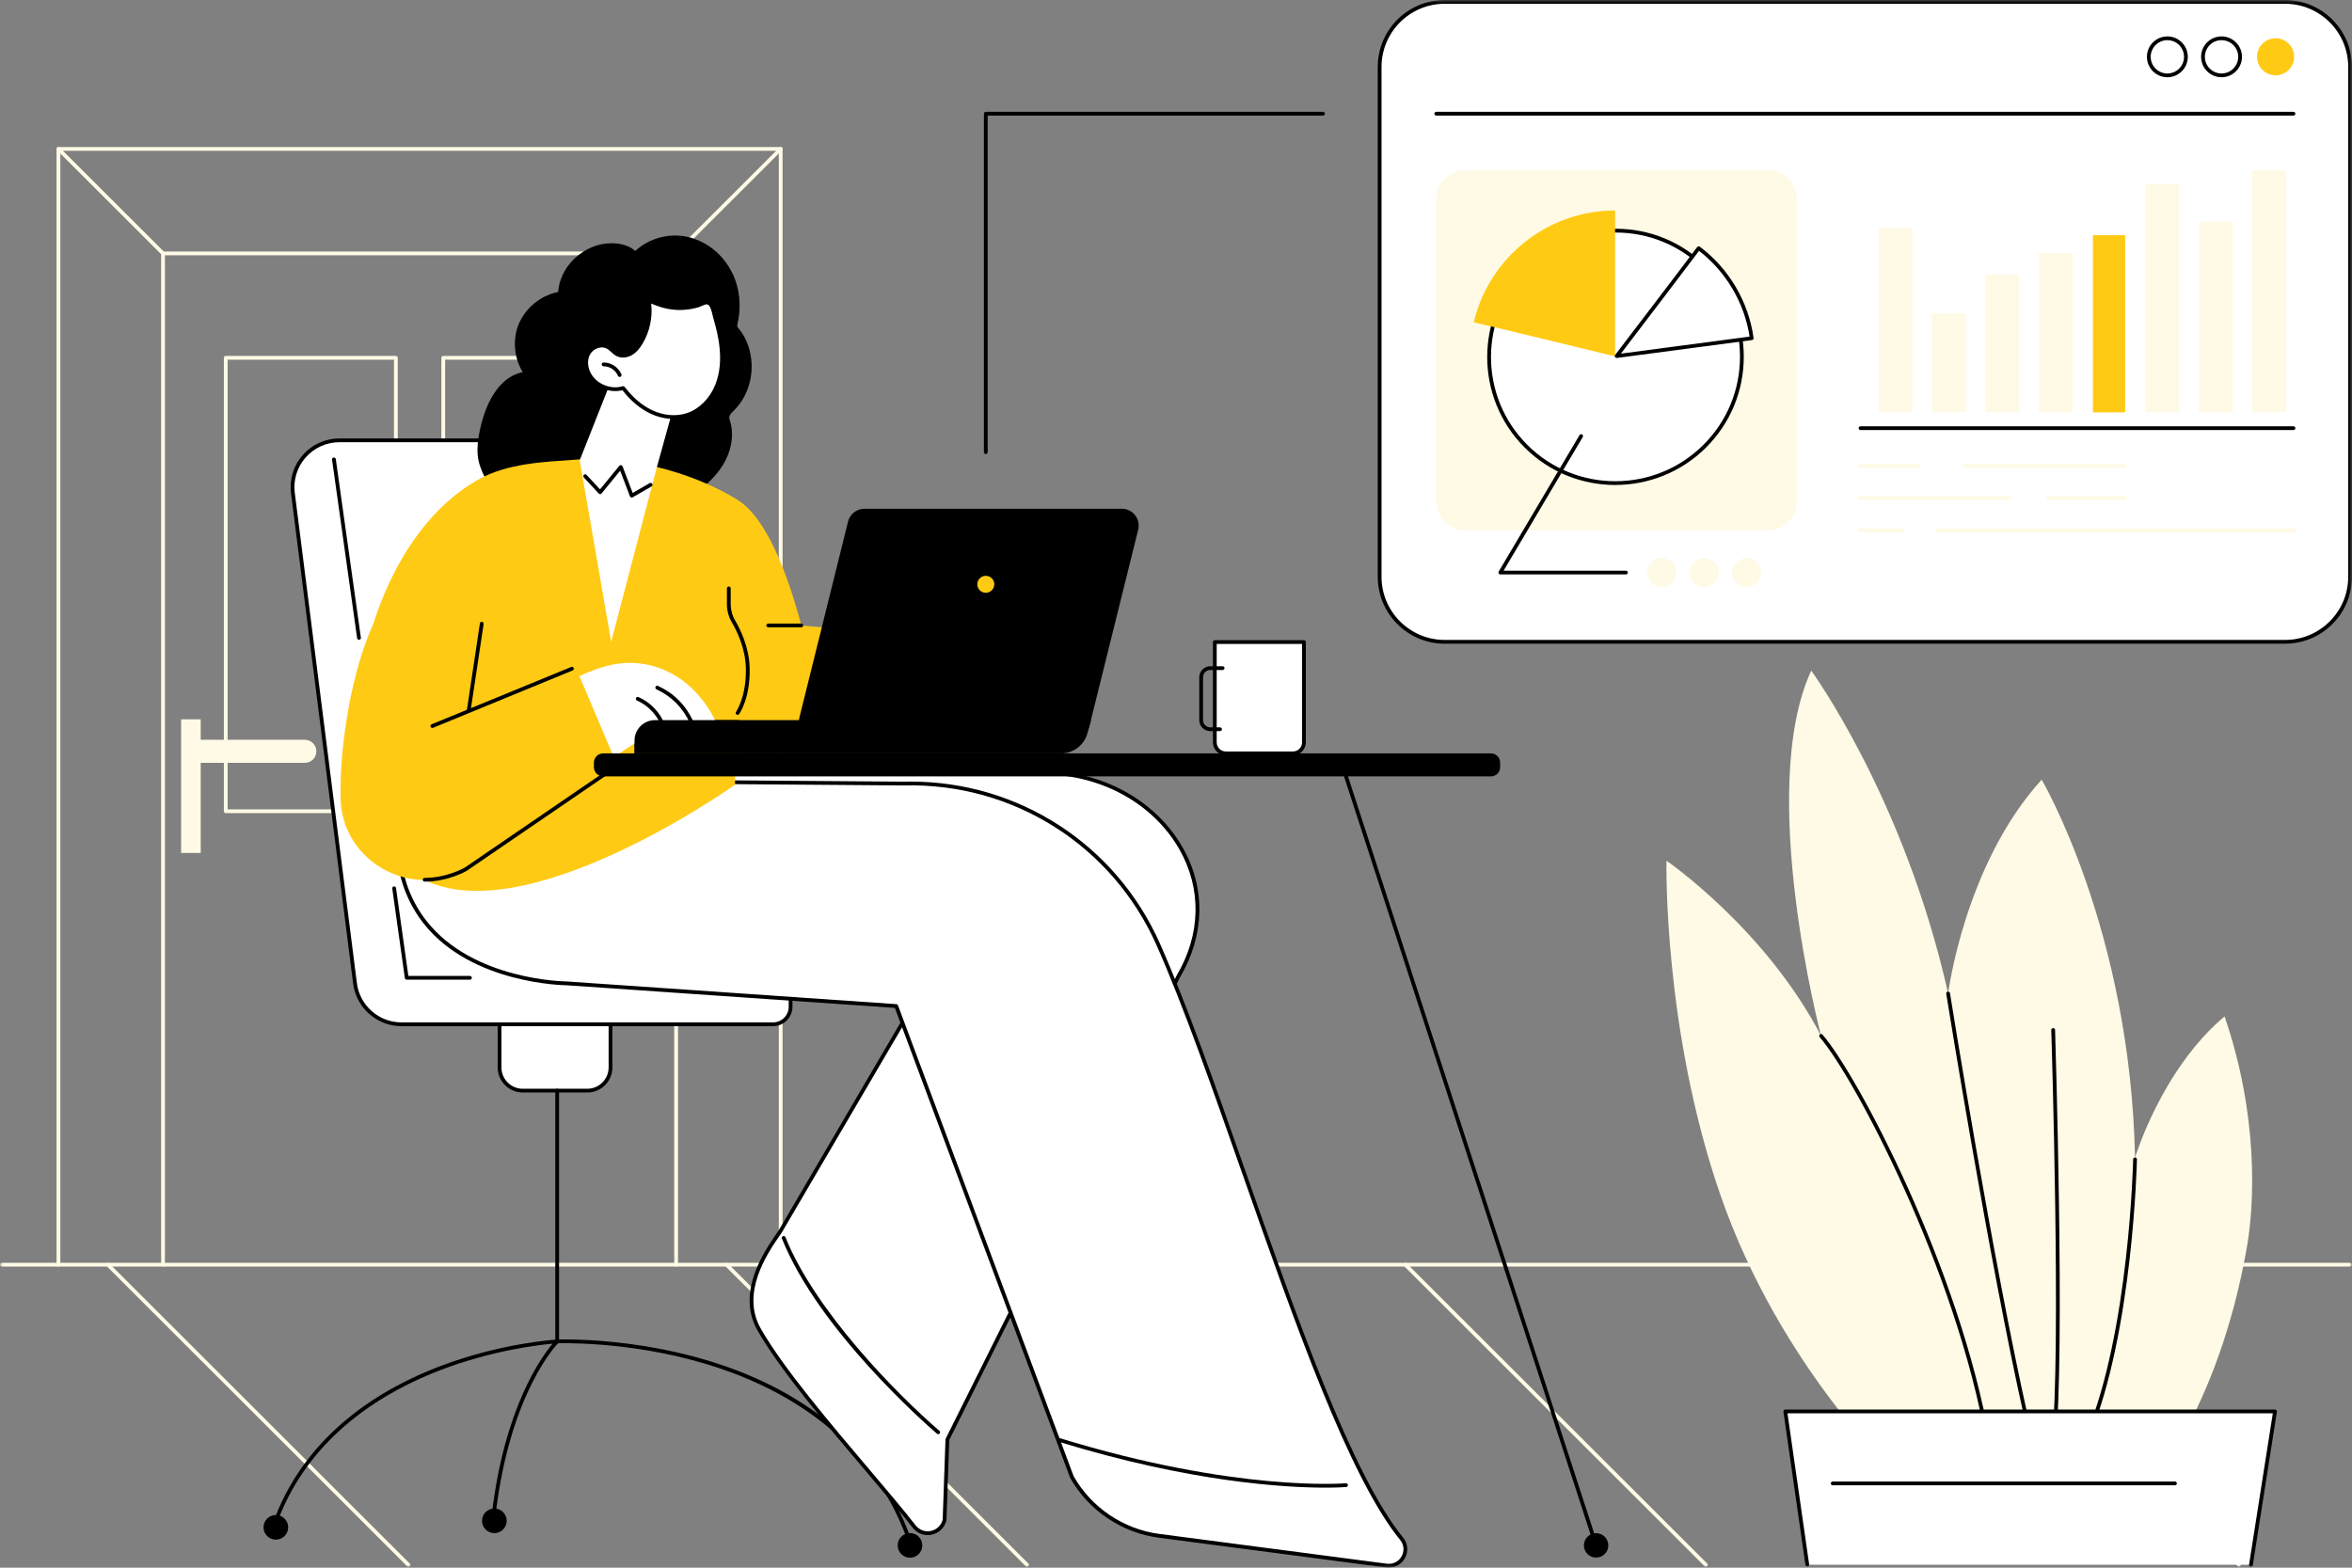 <svg width="378" height="252" viewBox="0 0 378 252" fill="none" xmlns="http://www.w3.org/2000/svg">
<rect x="0" y="0" width="378" height="252" fill="#808080" stroke="none"/>
<g clip-path="url(#clip0_7022_282)">
<mask id="mask0_7022_282" style="mask-type:luminance" maskUnits="userSpaceOnUse" x="0" y="0" width="378" height="252">
<path d="M378 0H0V252H378V0Z" fill="white"/>
</mask>
<g mask="url(#mask0_7022_282)">
<path d="M125.469 203.597C125.302 203.597 125.166 203.461 125.166 203.294V24.245H9.697V203.294C9.697 203.461 9.56 203.597 9.393 203.597C9.226 203.597 9.09 203.461 9.09 203.294V23.942C9.09 23.776 9.226 23.639 9.393 23.639H125.469C125.636 23.639 125.772 23.776 125.772 23.942V203.294C125.772 203.461 125.636 203.597 125.469 203.597Z" fill="#FFFAE5"/>
<path d="M108.662 203.597C108.495 203.597 108.359 203.461 108.359 203.294V41.035H26.503V203.294C26.503 203.461 26.367 203.597 26.2 203.597C26.033 203.597 25.896 203.461 25.896 203.294V40.732C25.896 40.566 26.033 40.429 26.2 40.429H108.665C108.832 40.429 108.969 40.566 108.969 40.732V203.294C108.969 203.461 108.832 203.597 108.665 203.597H108.662Z" fill="#FFFAE5"/>
<path d="M26.199 41.035C26.12 41.035 26.044 41.005 25.983 40.947L9.177 24.158C9.058 24.04 9.058 23.849 9.177 23.73C9.295 23.612 9.486 23.612 9.604 23.73L26.411 40.52C26.529 40.638 26.529 40.829 26.411 40.947C26.35 41.008 26.275 41.035 26.196 41.035H26.199Z" fill="#FFFAE5"/>
<path d="M108.662 41.035C108.583 41.035 108.507 41.005 108.446 40.947C108.328 40.829 108.328 40.638 108.446 40.52L125.253 23.73C125.371 23.612 125.562 23.612 125.681 23.73C125.799 23.849 125.799 24.04 125.681 24.158L108.874 40.947C108.813 41.008 108.737 41.035 108.659 41.035H108.662Z" fill="#FFFAE5"/>
<path d="M63.62 130.71H36.28C36.113 130.71 35.977 130.573 35.977 130.407V57.519C35.977 57.352 36.113 57.216 36.28 57.216H63.62C63.787 57.216 63.923 57.352 63.923 57.519V130.407C63.923 130.573 63.787 130.71 63.62 130.71ZM36.583 130.104H63.316V57.822H36.583V130.104Z" fill="#FFFAE5"/>
<path d="M98.577 130.71H71.237C71.07 130.71 70.934 130.573 70.934 130.407V57.519C70.934 57.352 71.07 57.216 71.237 57.216H98.577C98.744 57.216 98.88 57.352 98.88 57.519V130.407C98.88 130.573 98.744 130.71 98.577 130.71ZM71.54 130.103H98.273V57.822H71.54V130.103Z" fill="#FFFAE5"/>
<path d="M48.991 118.917H32.258V115.632H29.105V137.107H32.258V122.624H48.991C50.017 122.624 50.845 121.793 50.845 120.772C50.845 119.751 50.014 118.92 48.991 118.92V118.917Z" fill="#FFFAE5"/>
<path d="M274.158 251.849C274.08 251.849 274.004 251.818 273.943 251.761L225.643 203.509C225.525 203.391 225.525 203.2 225.643 203.082C225.762 202.964 225.953 202.964 226.071 203.082L274.371 251.333C274.489 251.451 274.489 251.642 274.371 251.761C274.31 251.821 274.234 251.849 274.155 251.849H274.158Z" fill="#FFFAE5"/>
<path d="M165.061 251.848C164.982 251.848 164.906 251.818 164.845 251.761L116.546 203.509C116.427 203.391 116.427 203.2 116.546 203.082C116.664 202.964 116.855 202.964 116.974 203.082L165.273 251.333C165.391 251.451 165.391 251.642 165.273 251.761C165.212 251.821 165.137 251.848 165.058 251.848H165.061Z" fill="#FFFAE5"/>
<path d="M65.637 251.848C65.558 251.848 65.482 251.818 65.422 251.761L17.122 203.509C17.004 203.391 17.004 203.2 17.122 203.082C17.24 202.964 17.431 202.964 17.55 203.082L65.849 251.333C65.968 251.451 65.968 251.642 65.849 251.761C65.789 251.821 65.713 251.848 65.634 251.848H65.637Z" fill="#FFFAE5"/>
<path d="M377.645 203.597H0.303C0.137 203.597 0 203.461 0 203.294C0 203.127 0.137 202.991 0.303 202.991H377.645C377.812 202.991 377.948 203.127 377.948 203.294C377.948 203.461 377.812 203.597 377.645 203.597Z" fill="#FFFAE5"/>
<path d="M359.825 251.827C359.746 251.827 359.67 251.797 359.609 251.739L311.331 203.509C311.213 203.391 311.213 203.2 311.331 203.082C311.449 202.964 311.64 202.964 311.759 203.082L360.037 251.312C360.155 251.43 360.155 251.621 360.037 251.739C359.976 251.8 359.901 251.827 359.822 251.827H359.825Z" fill="#FFFAE5"/>
<path d="M84.013 175.315H94.388C96.445 175.315 98.113 173.649 98.113 171.593V156.873C98.113 154.818 96.445 153.152 94.388 153.152H84.013C81.955 153.152 80.287 154.818 80.287 156.873V171.593C80.287 173.649 81.955 175.315 84.013 175.315Z" fill="white"/>
<path d="M94.391 175.618H84.013C81.793 175.618 79.984 173.812 79.984 171.593V156.873C79.984 154.655 81.793 152.849 84.013 152.849H94.391C96.612 152.849 98.42 154.655 98.42 156.873V171.593C98.42 173.812 96.612 175.618 94.391 175.618ZM84.013 153.455C82.126 153.455 80.591 154.988 80.591 156.873V171.593C80.591 173.478 82.126 175.012 84.013 175.012H94.391C96.278 175.012 97.814 173.478 97.814 171.593V156.873C97.814 154.988 96.278 153.455 94.391 153.455H84.013Z" fill="black"/>
<path d="M127.056 156.516V161.829C127.056 163.386 125.791 164.647 124.235 164.647H64.532C60.733 164.647 57.53 161.826 57.053 158.061L47.073 79.255C46.502 74.758 50.012 70.778 54.551 70.778H87.991C91.82 70.778 95.038 73.642 95.481 77.443L104.68 156.601L127.062 156.513L127.056 156.516Z" fill="white"/>
<path d="M124.237 164.953H64.533C60.592 164.953 57.246 162.007 56.752 158.101L46.771 79.294C46.489 77.064 47.18 74.818 48.667 73.13C50.157 71.442 52.298 70.475 54.549 70.475H87.99C91.973 70.475 95.322 73.454 95.78 77.406L104.945 156.298L127.055 156.213C127.134 156.213 127.213 156.243 127.27 156.301C127.328 156.358 127.358 156.434 127.358 156.516V161.829C127.358 163.55 125.957 164.95 124.234 164.95L124.237 164.953ZM54.552 71.084C52.477 71.084 50.496 71.978 49.125 73.533C47.751 75.088 47.114 77.161 47.375 79.219L57.355 158.025C57.81 161.629 60.899 164.347 64.533 164.347H124.237C125.626 164.347 126.755 163.22 126.755 161.832V156.822L104.678 156.907C104.524 156.907 104.396 156.792 104.378 156.64L95.18 77.479C94.755 73.833 91.667 71.084 87.993 71.084H54.552Z" fill="black"/>
<path d="M75.528 157.483H65.365C65.213 157.483 65.086 157.37 65.065 157.222L63.044 142.829C63.02 142.663 63.135 142.511 63.302 142.487C63.469 142.463 63.621 142.578 63.645 142.744L65.629 156.876H75.528C75.695 156.876 75.831 157.013 75.831 157.18C75.831 157.346 75.695 157.483 75.528 157.483Z" fill="black"/>
<path d="M57.696 102.846C57.547 102.846 57.416 102.737 57.395 102.585L53.367 73.891C53.342 73.724 53.458 73.572 53.624 73.548C53.788 73.524 53.943 73.639 53.967 73.806L57.996 102.5C58.02 102.667 57.905 102.818 57.738 102.843C57.723 102.843 57.711 102.843 57.696 102.843V102.846Z" fill="black"/>
<path d="M146.06 247.612C145.936 247.612 145.821 247.536 145.775 247.412C139.562 230.188 124.627 222.545 113.19 219.169C100.767 215.499 89.67 215.926 89.558 215.929C89.476 215.929 89.394 215.902 89.336 215.844C89.276 215.787 89.242 215.708 89.242 215.626V175.312C89.242 175.145 89.379 175.009 89.546 175.009C89.712 175.009 89.849 175.145 89.849 175.312V215.314C91.754 215.274 102.002 215.235 113.345 218.581C120.705 220.754 127.085 223.906 132.303 227.949C138.837 233.01 143.561 239.489 146.343 247.205C146.4 247.363 146.318 247.536 146.161 247.593C146.127 247.606 146.091 247.612 146.057 247.612H146.06Z" fill="black"/>
<path d="M44.465 244.393C44.429 244.393 44.392 244.387 44.356 244.372C44.198 244.311 44.122 244.135 44.183 243.981C49.513 230.14 61.566 223.084 70.74 219.602C80.66 215.838 89.443 215.329 89.531 215.323C89.658 215.314 89.773 215.39 89.825 215.505C89.877 215.62 89.849 215.756 89.758 215.844C89.68 215.92 81.989 223.621 79.653 243.441C79.635 243.608 79.486 243.729 79.316 243.708C79.15 243.69 79.031 243.538 79.049 243.372C81.055 226.336 87.013 218.126 88.812 215.99C86.494 216.199 79.104 217.075 70.934 220.178C61.885 223.615 49.992 230.573 44.744 244.199C44.699 244.32 44.583 244.393 44.462 244.393H44.465Z" fill="black"/>
<path d="M146.247 250.394C147.341 250.394 148.228 249.508 148.228 248.415C148.228 247.322 147.341 246.436 146.247 246.436C145.153 246.436 144.266 247.322 144.266 248.415C144.266 249.508 145.153 250.394 146.247 250.394Z" fill="black"/>
<path d="M77.469 244.466C77.469 245.56 78.355 246.445 79.45 246.445C80.545 246.445 81.431 245.56 81.431 244.466C81.431 243.372 80.545 242.487 79.45 242.487C78.355 242.487 77.469 243.372 77.469 244.466Z" fill="black"/>
<path d="M42.353 245.511C42.353 246.605 43.239 247.49 44.334 247.49C45.43 247.49 46.316 246.605 46.316 245.511C46.316 244.417 45.43 243.532 44.334 243.532C43.239 243.532 42.353 244.417 42.353 245.511Z" fill="black"/>
<path d="M94.539 60.811C93.85 56.716 90.789 53.225 92.861 47.609C94.333 43.624 98.489 42.281 102.627 41.302C106.765 40.32 111.485 40.863 114.659 43.69C118.411 47.03 118.596 49.185 116.436 53.719C108.743 69.875 97.099 76.079 94.536 60.811H94.539Z" fill="black"/>
<path d="M167.579 124.197L114.923 123.482L90.414 125.094C85.005 144.369 154.343 148.56 154.343 148.56L125.462 197.845C124 200.115 118.3 207.21 122.013 213.723C127.316 223.03 141.15 237.913 146.914 245.378C148.343 247.227 151.276 246.59 151.81 244.317L152.262 231.404L189.389 156.934C198.714 141.208 185.551 124.2 167.582 124.2L167.579 124.197Z" fill="white"/>
<path d="M149.094 246.757C148.154 246.757 147.265 246.327 146.67 245.56C144.841 243.193 142.135 240.002 139.268 236.622C133.079 229.325 125.377 220.245 121.746 213.871C118.293 207.813 122.777 201.248 124.691 198.445C124.891 198.151 125.067 197.893 125.204 197.681L153.83 148.83C151.297 148.657 139.347 147.763 126.59 145.548C107.323 142.202 95.48 137.598 91.393 131.861C89.873 129.725 89.443 127.421 90.119 125.012C90.153 124.888 90.262 124.8 90.392 124.791L114.901 123.178L167.582 123.894C177.111 123.894 185.732 128.628 190.077 136.244C193.793 142.76 193.638 150.357 189.646 157.086L152.559 231.476L152.11 244.323C152.11 244.341 152.107 244.363 152.101 244.381C151.828 245.548 150.93 246.43 149.756 246.684C149.534 246.733 149.31 246.757 149.091 246.757H149.094ZM90.65 125.379C90.107 127.527 90.523 129.588 91.888 131.507C101.435 144.905 153.83 148.224 154.358 148.254C154.464 148.26 154.558 148.321 154.607 148.415C154.655 148.509 154.655 148.621 154.601 148.712L125.72 197.997C125.574 198.224 125.395 198.484 125.189 198.784C123.338 201.494 119.003 207.84 122.27 213.571C125.874 219.896 133.556 228.952 139.729 236.228C142.599 239.614 145.311 242.811 147.15 245.187C147.738 245.948 148.688 246.293 149.628 246.09C150.56 245.887 151.276 245.193 151.503 244.269L151.955 231.385C151.955 231.343 151.967 231.301 151.986 231.261L189.112 156.792C192.998 150.236 193.153 142.86 189.549 136.538C185.311 129.109 176.892 124.494 167.579 124.494H167.576L114.92 123.779L90.65 125.376V125.379Z" fill="black"/>
<path d="M150.78 230.537C150.71 230.537 150.641 230.513 150.583 230.464C148.65 228.797 131.534 213.753 125.667 199.097C125.603 198.942 125.679 198.766 125.837 198.703C125.992 198.639 126.168 198.715 126.231 198.872C130.955 210.668 144.009 223.994 150.98 230.006C151.108 230.116 151.12 230.307 151.011 230.434C150.95 230.504 150.865 230.54 150.78 230.54V230.537Z" fill="black"/>
<path d="M157.601 162.08L145.87 162.035C145.703 162.035 145.566 161.898 145.566 161.732C145.566 161.565 145.703 161.428 145.87 161.428L157.601 161.474C157.768 161.474 157.905 161.61 157.905 161.777C157.905 161.944 157.768 162.08 157.601 162.08Z" fill="black"/>
<path d="M115.245 125.736L145.243 125.967C162.865 125.524 179.008 135.738 186.146 151.833C197.856 178.237 212.321 231.492 225.251 247.36C226.77 249.227 225.232 251.985 222.842 251.673L186.289 246.884C180.385 246.111 175.188 242.608 172.264 237.432L144.029 161.726C144.029 161.726 92.049 158.137 91.076 158.077C91.076 158.077 56.507 157.17 65.138 124.4L109.333 116.272L119.629 118.145L115.242 125.736H115.245Z" fill="white"/>
<path d="M223.215 252C223.081 252 222.945 251.991 222.805 251.973L186.252 247.184C180.285 246.402 174.957 242.814 172.003 237.58C171.993 237.565 171.987 237.553 171.981 237.538L143.816 162.013C140.325 161.774 91.992 158.437 91.06 158.377C90.869 158.377 75.764 158.237 68.059 148.415C63.444 142.532 62.364 134.428 64.849 124.324C64.876 124.209 64.97 124.121 65.089 124.097L109.284 115.968C109.32 115.962 109.357 115.962 109.393 115.968L119.689 117.841C119.853 117.872 119.962 118.029 119.932 118.193C119.902 118.357 119.747 118.469 119.58 118.435L109.341 116.572L65.395 124.651C63.02 134.474 64.075 142.338 68.538 148.03C76.074 157.64 90.936 157.764 91.085 157.764C92.067 157.825 143.537 161.38 144.059 161.413C144.177 161.422 144.281 161.498 144.323 161.61L172.549 237.295C175.416 242.353 180.567 245.82 186.337 246.575L222.89 251.361C224.064 251.512 224.88 250.848 225.256 250.176C225.632 249.503 225.769 248.454 225.023 247.539C216.78 237.426 208.043 212.541 199.594 188.477C194.737 174.645 190.147 161.577 185.876 151.943C178.759 135.898 162.81 125.803 145.257 126.258L115.248 126.027C115.081 126.027 114.945 125.888 114.948 125.721C114.948 125.554 115.093 125.409 115.254 125.421L145.251 125.651C145.628 125.642 146.001 125.636 146.374 125.636C163.724 125.636 179.365 135.768 186.428 151.697C190.711 161.353 195.301 174.43 200.164 188.277C208.598 212.292 217.317 237.129 225.493 247.157C226.276 248.118 226.388 249.388 225.784 250.47C225.247 251.43 224.289 251.988 223.218 251.988L223.215 252Z" fill="black"/>
<path d="M212.978 239.132C206.577 239.132 191.378 238.289 170.063 231.731C169.902 231.682 169.814 231.513 169.863 231.352C169.911 231.191 170.081 231.101 170.242 231.152C198.647 239.896 216.121 238.447 216.294 238.429C216.467 238.41 216.609 238.538 216.625 238.704C216.64 238.871 216.515 239.02 216.348 239.035C216.303 239.038 215.144 239.135 212.978 239.135V239.132Z" fill="black"/>
<path d="M76.939 74.164C77.203 75.312 77.722 76.4 78.28 77.431C79.266 79.249 80.449 80.964 81.805 82.528C84.556 85.701 88.13 88.208 92.204 89.335C96.615 90.553 101.645 90.244 105.659 87.932C108.778 86.135 111.153 82.968 111.629 79.404C113.125 78.285 114.529 77.055 115.649 75.543C117.108 73.573 117.942 71.048 117.545 68.596C117.493 68.284 117.418 67.984 117.33 67.681C117.263 67.451 117.163 67.202 117.22 66.96C117.317 66.551 117.715 66.229 117.994 65.941C118.646 65.275 119.214 64.523 119.644 63.693C120.485 62.077 120.882 60.226 120.788 58.407C120.691 56.552 120.121 54.692 119.016 53.185C118.865 52.979 118.634 52.761 118.531 52.525C118.446 52.331 118.495 52.206 118.54 51.997C118.652 51.473 118.743 50.943 118.801 50.409C118.922 49.3 118.874 48.188 118.701 47.088C118.049 42.954 115.1 39.371 111.032 38.208C107.901 37.314 104.442 38.168 102.097 40.341C100.526 38.947 97.893 38.856 95.975 39.432C93.782 40.09 91.843 41.626 90.718 43.62C90.151 44.624 89.811 45.724 89.702 46.869C89.699 46.903 89.692 46.921 89.686 46.936C89.629 46.96 89.553 46.969 89.495 46.985C89.362 47.018 89.228 47.045 89.095 47.082C88.831 47.151 88.573 47.236 88.318 47.336C87.769 47.548 87.238 47.803 86.744 48.121C84.723 49.412 83.222 51.531 82.852 53.916C82.53 55.98 82.946 58.059 84.001 59.822C79.478 60.774 77.527 66.284 76.893 70.409C76.699 71.666 76.654 72.927 76.939 74.176V74.164Z" fill="black"/>
<path d="M66.996 140.799C50.602 130.74 76.109 105.613 76.109 105.613L59.906 100.721C59.906 100.721 64.078 84.374 76.725 77.167C81.543 74.421 87.501 74.257 92.367 73.9C103.164 73.109 113.19 77.015 118.514 80.337C123.223 83.277 126.593 92.253 128.79 100.536C129.451 100.673 149.489 102.152 149.489 102.152L143.767 118.669L119.315 118.914C119.315 118.914 117.962 122.636 118.144 126.133C118.144 126.133 83.399 150.855 67.002 140.796L66.996 140.799Z" fill="#FFCA14"/>
<path d="M170.515 121.102H101.98V119.042C101.98 117.229 103.452 115.759 105.269 115.759H175.336L174.774 117.848C174.256 119.769 172.511 121.106 170.518 121.106L170.515 121.102Z" fill="black"/>
<path d="M172.47 118.684H131.121C129.355 118.684 128.057 117.029 128.481 115.317L136.296 83.837C136.597 82.628 137.686 81.776 138.936 81.776H180.285C182.051 81.776 183.349 83.431 182.924 85.144L175.11 116.623C174.809 117.832 173.72 118.684 172.47 118.684Z" fill="black"/>
<path d="M158.432 95.287C159.186 95.287 159.797 94.677 159.797 93.923C159.797 93.17 159.186 92.56 158.432 92.56C157.678 92.56 157.066 93.17 157.066 93.923C157.066 94.677 157.678 95.287 158.432 95.287Z" fill="#FFCA14"/>
<path d="M118.539 114.911C118.478 114.911 118.418 114.893 118.363 114.853C118.227 114.756 118.196 114.568 118.29 114.432C118.309 114.408 119.983 111.992 119.871 107.38C119.792 104.194 118.424 101.409 117.614 100.033C117.098 99.157 116.828 98.151 116.828 97.118V94.578C116.828 94.411 116.965 94.275 117.131 94.275C117.298 94.275 117.435 94.411 117.435 94.578V97.118C117.435 98.042 117.678 98.945 118.139 99.727C118.979 101.155 120.399 104.043 120.481 107.367C120.599 112.198 118.864 114.683 118.788 114.787C118.73 114.868 118.636 114.914 118.542 114.914L118.539 114.911Z" fill="black"/>
<path d="M128.784 100.842H123.465C123.299 100.842 123.162 100.706 123.162 100.539C123.162 100.373 123.299 100.236 123.465 100.236H128.784C128.95 100.236 129.087 100.373 129.087 100.539C129.087 100.706 128.95 100.842 128.784 100.842Z" fill="black"/>
<path d="M92.874 120.651C91.555 117.357 90.253 114.056 88.852 110.795C91.992 109.213 94.582 107.819 97.54 107.037C103.08 105.573 107.918 107.631 110.901 110.374C114.262 113.468 115.299 116.723 115.299 116.723L103.969 118.687C102.731 118.684 99.103 121.372 94.561 124.803C93.988 123.424 93.426 122.039 92.871 120.654L92.874 120.651Z" fill="white"/>
<path d="M106.656 117.135C106.532 117.135 106.413 117.056 106.371 116.932C105.709 115.032 104.214 113.414 102.369 112.604C102.215 112.538 102.145 112.359 102.215 112.204C102.281 112.05 102.46 111.983 102.615 112.05C104.611 112.926 106.231 114.677 106.947 116.732C107.002 116.89 106.92 117.063 106.759 117.117C106.726 117.129 106.692 117.135 106.659 117.135H106.656Z" fill="black"/>
<path d="M111.146 116.381C111.03 116.381 110.921 116.317 110.87 116.205C109.702 113.717 107.945 111.95 105.5 110.804C105.348 110.731 105.285 110.553 105.354 110.401C105.427 110.25 105.606 110.186 105.758 110.256C108.337 111.465 110.187 113.329 111.416 115.947C111.486 116.099 111.422 116.281 111.27 116.35C111.228 116.369 111.185 116.378 111.143 116.378L111.146 116.381Z" fill="black"/>
<path d="M101.979 121.102V119.042C101.979 117.229 103.45 115.759 105.267 115.759H118.888L101.979 121.102Z" fill="black"/>
<path d="M92.576 107.398L99.083 122.76L75.978 139.05C67.044 145.196 54.785 138.898 54.724 128.061C54.709 125.657 54.797 123.245 55.028 120.915C56.408 106.931 60.255 99.791 60.255 99.791C60.255 99.791 59.954 98.07 65.673 97.478C71.391 96.888 77.538 100.045 77.538 100.045L75.296 114.55L92.576 107.401V107.398Z" fill="#FFCA14"/>
<path d="M69.484 117.014C69.365 117.014 69.25 116.944 69.205 116.826C69.141 116.672 69.214 116.493 69.368 116.429L91.8 107.21C91.954 107.146 92.133 107.219 92.197 107.374C92.261 107.528 92.188 107.707 92.033 107.771L69.602 116.99C69.566 117.005 69.526 117.014 69.487 117.014H69.484Z" fill="black"/>
<path d="M75.323 114.562C75.323 114.562 75.293 114.562 75.278 114.559C75.111 114.535 74.999 114.38 75.023 114.214L77.125 100.209C77.15 100.042 77.301 99.933 77.471 99.954C77.638 99.979 77.75 100.133 77.726 100.3L75.624 114.305C75.602 114.456 75.472 114.562 75.323 114.562Z" fill="black"/>
<path d="M68.249 141.723C68.082 141.723 67.945 141.587 67.945 141.42C67.945 141.253 68.082 141.117 68.249 141.117C71.859 141.117 74.683 139.468 74.713 139.453L99.017 122.827C99.156 122.733 99.344 122.769 99.438 122.906C99.532 123.045 99.499 123.233 99.359 123.327L75.038 139.962C74.902 140.044 72.023 141.72 68.249 141.72V141.723Z" fill="black"/>
<path d="M99.111 58.946L93.168 73.984L98.222 103.173L105.582 75.045L108.691 63.817L99.111 58.946Z" fill="white"/>
<path d="M101.527 79.982C101.494 79.982 101.457 79.976 101.424 79.964C101.339 79.934 101.272 79.87 101.242 79.785L99.673 75.664L96.682 79.316C96.628 79.382 96.546 79.425 96.458 79.428C96.373 79.437 96.285 79.394 96.227 79.331L93.828 76.749C93.712 76.624 93.721 76.433 93.843 76.321C93.964 76.206 94.158 76.215 94.27 76.336L96.433 78.664L99.537 74.876C99.607 74.791 99.716 74.751 99.819 74.769C99.925 74.788 100.016 74.86 100.053 74.96L101.679 79.237L104.415 77.664C104.561 77.579 104.746 77.63 104.831 77.776C104.916 77.921 104.864 78.106 104.718 78.191L101.673 79.943C101.627 79.97 101.573 79.982 101.521 79.982H101.527Z" fill="black"/>
<path d="M115.87 55.213C116.182 57.489 116.082 59.862 115.221 61.992C114.359 64.123 112.663 65.975 110.482 66.699C108.589 67.326 106.468 67.056 104.666 66.208C102.864 65.359 101.36 63.962 100.152 62.38C98.159 62.986 95.805 62.068 94.755 60.271C94.148 59.234 93.982 57.883 94.561 56.831C95.141 55.779 96.572 55.2 97.637 55.761C98.244 56.082 98.656 56.698 99.275 56.992C99.964 57.319 100.81 57.182 101.466 56.785C102.118 56.389 102.603 55.767 102.998 55.113C104.239 53.052 104.694 50.536 104.257 48.172C104.299 48.397 105.458 48.782 105.664 48.863C106.183 49.066 106.72 49.221 107.266 49.33C108.343 49.548 109.457 49.588 110.546 49.448C111.098 49.379 111.647 49.263 112.178 49.1C112.602 48.972 113.161 48.603 113.604 48.618C114.532 48.648 114.732 50.351 114.926 51.015C115.33 52.394 115.679 53.791 115.876 55.216L115.87 55.213Z" fill="white"/>
<path d="M108.286 67.344C107.039 67.344 105.747 67.053 104.536 66.484C102.892 65.708 101.378 64.444 100.037 62.726C97.968 63.247 95.569 62.265 94.495 60.422C93.776 59.195 93.703 57.761 94.298 56.682C94.989 55.434 96.615 54.876 97.78 55.491C98.105 55.664 98.369 55.901 98.627 56.134C98.885 56.364 99.124 56.582 99.406 56.716C99.956 56.976 100.684 56.904 101.309 56.525C101.827 56.21 102.282 55.71 102.737 54.955C103.936 52.964 104.379 50.512 103.957 48.227C103.927 48.063 104.036 47.903 104.2 47.872C104.339 47.845 104.476 47.921 104.53 48.045C104.609 48.115 104.87 48.251 105.629 48.527C105.692 48.551 105.741 48.569 105.771 48.578C106.269 48.772 106.79 48.924 107.321 49.033C108.365 49.245 109.436 49.282 110.501 49.148C111.041 49.078 111.572 48.966 112.084 48.812C112.215 48.772 112.369 48.703 112.533 48.63C112.87 48.478 113.243 48.297 113.61 48.318C114.608 48.351 114.912 49.657 115.112 50.524C115.148 50.682 115.182 50.824 115.212 50.933C115.694 52.582 115.998 53.928 116.171 55.176C116.529 57.798 116.304 60.128 115.503 62.11C114.551 64.459 112.709 66.284 110.577 66.99C109.854 67.229 109.078 67.347 108.286 67.347V67.344ZM100.153 62.077C100.247 62.077 100.335 62.119 100.395 62.195C101.709 63.917 103.189 65.174 104.797 65.935C106.642 66.805 108.677 66.978 110.388 66.411C112.354 65.759 114.056 64.065 114.942 61.88C115.703 59.998 115.916 57.77 115.57 55.255C115.403 54.04 115.106 52.718 114.633 51.1C114.596 50.979 114.563 50.827 114.523 50.657C114.375 50.015 114.126 48.939 113.592 48.921C113.371 48.927 113.061 49.054 112.785 49.178C112.603 49.26 112.43 49.339 112.263 49.391C111.72 49.554 111.153 49.675 110.58 49.748C109.448 49.891 108.313 49.851 107.203 49.627C106.636 49.512 106.081 49.351 105.553 49.145C105.525 49.133 105.48 49.118 105.422 49.097C105.107 48.981 104.855 48.885 104.655 48.797C104.91 51.024 104.412 53.349 103.256 55.267C102.75 56.11 102.231 56.676 101.624 57.043C100.826 57.528 99.88 57.613 99.145 57.261C98.784 57.089 98.499 56.831 98.22 56.579C97.981 56.364 97.756 56.161 97.495 56.025C96.627 55.564 95.356 56.016 94.829 56.973C94.343 57.852 94.416 59.086 95.017 60.113C95.993 61.783 98.211 62.653 100.065 62.086C100.095 62.077 100.122 62.074 100.153 62.074V62.077Z" fill="black"/>
<path d="M99.588 60.592C99.47 60.592 99.358 60.522 99.309 60.404C98.936 59.504 97.996 58.877 97.019 58.877C97.016 58.877 97.01 58.877 97.007 58.877C96.84 58.877 96.703 58.743 96.703 58.574C96.703 58.407 96.837 58.27 97.007 58.27H97.022C98.235 58.27 99.406 59.049 99.873 60.171C99.937 60.325 99.864 60.504 99.71 60.568C99.67 60.583 99.631 60.592 99.594 60.592H99.588Z" fill="black"/>
<path d="M96.931 124.803H239.615C240.433 124.803 241.096 124.141 241.096 123.324V122.584C241.096 121.768 240.433 121.105 239.615 121.105H96.931C96.113 121.105 95.45 121.768 95.45 122.584V123.324C95.45 124.141 96.113 124.803 96.931 124.803Z" fill="black"/>
<path d="M256.516 248.718C256.389 248.718 256.27 248.636 256.228 248.509L216.034 124.894C215.983 124.733 216.071 124.563 216.228 124.512C216.386 124.46 216.559 124.548 216.611 124.706L256.804 248.321C256.856 248.481 256.768 248.651 256.61 248.703C256.58 248.712 256.546 248.718 256.516 248.718Z" fill="black"/>
<path d="M258.478 248.415C258.478 247.333 257.599 246.454 256.516 246.454C255.433 246.454 254.553 247.333 254.553 248.415C254.553 249.497 255.433 250.376 256.516 250.376C257.599 250.376 258.478 249.497 258.478 248.415Z" fill="black"/>
<path d="M195.24 103.212H209.568V119.33C209.568 120.308 208.774 121.102 207.794 121.102H197.015C196.035 121.102 195.24 120.308 195.24 119.33V103.212Z" fill="white"/>
<path d="M207.79 121.405H197.012C195.865 121.405 194.934 120.475 194.934 119.329V103.212C194.934 103.046 195.07 102.909 195.237 102.909H209.565C209.732 102.909 209.869 103.046 209.869 103.212V119.329C209.869 120.475 208.937 121.405 207.79 121.405ZM195.54 103.515V119.329C195.54 120.139 196.202 120.799 197.012 120.799H207.79C208.6 120.799 209.262 120.142 209.262 119.329V103.515H195.54Z" fill="black"/>
<path d="M196.077 117.526H194.509C193.535 117.526 192.74 116.735 192.74 115.759V108.862C192.74 107.889 193.532 107.095 194.509 107.095H196.496C196.663 107.095 196.799 107.231 196.799 107.398C196.799 107.564 196.663 107.701 196.496 107.701H194.509C193.869 107.701 193.347 108.222 193.347 108.862V115.759C193.347 116.399 193.869 116.92 194.509 116.92H196.077C196.244 116.92 196.381 117.057 196.381 117.223C196.381 117.39 196.244 117.526 196.077 117.526Z" fill="black"/>
<path d="M158.432 72.988C158.265 72.988 158.129 72.851 158.129 72.685V18.278C158.129 18.111 158.265 17.975 158.432 17.975H212.623C212.79 17.975 212.927 18.111 212.927 18.278C212.927 18.445 212.79 18.581 212.623 18.581H158.736V72.685C158.736 72.851 158.599 72.988 158.432 72.988Z" fill="black"/>
<path d="M367.237 0.303H232.189C226.412 0.303 221.729 4.982 221.729 10.753V92.723C221.729 98.495 226.412 103.173 232.189 103.173H367.237C373.014 103.173 377.698 98.495 377.698 92.723V10.753C377.698 4.982 373.014 0.303 367.237 0.303Z" fill="white"/>
<path d="M367.236 103.476H232.187C226.25 103.476 221.424 98.651 221.424 92.723V10.753C221.424 4.822 226.253 0 232.187 0H367.236C373.173 0 378 4.825 378 10.753V92.72C378 98.651 373.17 103.473 367.236 103.473V103.476ZM232.187 0.606C226.587 0.606 222.031 5.158 222.031 10.753V92.72C222.031 98.315 226.587 102.867 232.187 102.867H367.236C372.836 102.867 377.393 98.315 377.393 92.72V10.753C377.393 5.158 372.836 0.606 367.236 0.606H232.187Z" fill="black"/>
<path d="M348.327 12.416C346.515 12.416 345.041 10.944 345.041 9.134C345.041 7.325 346.515 5.852 348.327 5.852C350.138 5.852 351.612 7.325 351.612 9.134C351.612 10.944 350.138 12.416 348.327 12.416ZM348.327 6.458C346.849 6.458 345.648 7.658 345.648 9.134C345.648 10.61 346.849 11.81 348.327 11.81C349.804 11.81 351.005 10.61 351.005 9.134C351.005 7.658 349.804 6.458 348.327 6.458Z" fill="black"/>
<path d="M357.034 12.416C355.222 12.416 353.748 10.944 353.748 9.134C353.748 7.325 355.222 5.852 357.034 5.852C358.845 5.852 360.319 7.325 360.319 9.134C360.319 10.944 358.845 12.416 357.034 12.416ZM357.034 6.458C355.556 6.458 354.355 7.658 354.355 9.134C354.355 10.61 355.556 11.81 357.034 11.81C358.511 11.81 359.712 10.61 359.712 9.134C359.712 7.658 358.511 6.458 357.034 6.458Z" fill="black"/>
<path d="M368.623 9.813C369.001 8.212 368.008 6.607 366.405 6.229C364.802 5.851 363.196 6.843 362.818 8.444C362.44 10.046 363.432 11.65 365.035 12.028C366.638 12.406 368.244 11.414 368.623 9.813Z" fill="#FFCA14"/>
<path d="M368.596 18.581H230.829C230.662 18.581 230.525 18.445 230.525 18.278C230.525 18.111 230.662 17.975 230.829 17.975H368.596C368.762 17.975 368.899 18.111 368.899 18.278C368.899 18.445 368.762 18.581 368.596 18.581Z" fill="black"/>
<path d="M284.143 27.37H235.439C232.893 27.37 230.828 29.433 230.828 31.977V80.631C230.828 83.175 232.893 85.238 235.439 85.238H284.143C286.689 85.238 288.754 83.175 288.754 80.631V31.977C288.754 29.433 286.689 27.37 284.143 27.37Z" fill="#FFFAE5"/>
<path d="M273.976 71.706C281.916 63.776 281.926 50.925 273.998 43.002C266.07 35.079 253.206 35.085 245.266 43.014C237.326 50.944 237.316 63.795 245.244 71.718C253.172 79.641 266.036 79.635 273.976 71.706Z" fill="white"/>
<path d="M259.604 77.961C254.328 77.961 249.053 75.955 245.039 71.945C237.003 63.917 237.012 50.849 245.057 42.811C248.956 38.917 254.134 36.771 259.64 36.768H259.652C265.156 36.768 270.328 38.908 274.217 42.793C278.11 46.681 280.251 51.855 280.248 57.355C280.245 62.859 278.097 68.032 274.199 71.924C270.173 75.945 264.886 77.955 259.601 77.958L259.604 77.961ZM259.652 37.377H259.64C254.295 37.377 249.268 39.462 245.485 43.242C237.676 51.042 237.67 63.726 245.467 71.518C253.267 79.309 265.963 79.3 273.771 71.499C277.554 67.72 279.639 62.699 279.642 57.358C279.645 52.018 277.567 47 273.787 43.223C270.013 39.453 264.992 37.377 259.649 37.377H259.652Z" fill="black"/>
<path d="M236.854 51.806C239.287 41.523 248.53 33.865 259.57 33.834V57.292C259.57 57.292 240.64 52.679 236.854 51.806Z" fill="#FFCA14"/>
<path d="M273.004 39.899C277.73 43.433 280.743 48.694 281.528 54.367C276.207 55.077 259.822 57.24 259.822 57.24C259.822 57.24 270.841 42.805 273.001 39.899H273.004Z" fill="white"/>
<path d="M259.822 57.543C259.715 57.543 259.615 57.486 259.558 57.392C259.497 57.285 259.506 57.152 259.579 57.055C259.688 56.91 270.622 42.59 272.757 39.717C272.806 39.653 272.879 39.611 272.958 39.599C273.039 39.586 273.118 39.608 273.182 39.656C277.869 43.163 281.021 48.509 281.825 54.325C281.837 54.403 281.816 54.485 281.767 54.549C281.719 54.612 281.646 54.655 281.567 54.667C276.246 55.376 259.861 57.54 259.861 57.54C259.849 57.54 259.834 57.54 259.822 57.54V57.543ZM273.061 40.326C270.846 43.287 262.522 54.197 260.504 56.843C263.659 56.428 276.289 54.761 281.182 54.106C280.348 48.666 277.405 43.675 273.061 40.326Z" fill="black"/>
<path d="M280.718 94.372C282.006 94.372 283.051 93.329 283.051 92.041C283.051 90.754 282.006 89.711 280.718 89.711C279.429 89.711 278.385 90.754 278.385 92.041C278.385 93.329 279.429 94.372 280.718 94.372Z" fill="#FFFAE5"/>
<path d="M273.907 94.372C275.196 94.372 276.24 93.329 276.24 92.041C276.24 90.754 275.196 89.711 273.907 89.711C272.619 89.711 271.574 90.754 271.574 92.041C271.574 93.329 272.619 94.372 273.907 94.372Z" fill="#FFFAE5"/>
<path d="M267.099 94.372C268.387 94.372 269.431 93.329 269.431 92.041C269.431 90.754 268.387 89.711 267.099 89.711C265.81 89.711 264.766 90.754 264.766 92.041C264.766 93.329 265.81 94.372 267.099 94.372Z" fill="#FFFAE5"/>
<path d="M261.311 92.338H241.122C241.013 92.338 240.913 92.281 240.858 92.187C240.804 92.093 240.807 91.975 240.858 91.884L253.852 69.942C253.937 69.799 254.125 69.751 254.267 69.836C254.413 69.921 254.458 70.106 254.373 70.251L241.65 91.735H261.308C261.475 91.735 261.612 91.872 261.612 92.038C261.612 92.205 261.475 92.341 261.308 92.341L261.311 92.338Z" fill="black"/>
<path d="M368.595 69.133H299.02C298.853 69.133 298.717 68.996 298.717 68.829C298.717 68.663 298.853 68.526 299.02 68.526H368.595C368.762 68.526 368.899 68.663 368.899 68.829C368.899 68.996 368.762 69.133 368.595 69.133Z" fill="black"/>
<path d="M307.362 36.68H301.91V66.284H307.362V36.68Z" fill="#FFFAE5"/>
<path d="M315.944 50.379H310.492V66.284H315.944V50.379Z" fill="#FFFAE5"/>
<path d="M324.526 44.187H319.074V66.284H324.526V44.187Z" fill="#FFFAE5"/>
<path d="M333.104 40.669H327.652V66.284H333.104V40.669Z" fill="#FFFAE5"/>
<path d="M341.543 37.805H336.367V66.284H341.543V37.805Z" fill="#FFCA14"/>
<path d="M350.264 29.598H344.812V66.284H350.264V29.598Z" fill="#FFFAE5"/>
<path d="M358.846 35.613H353.395V66.284H358.846V35.613Z" fill="#FFFAE5"/>
<path d="M367.424 27.37H361.973V66.284H367.424V27.37Z" fill="#FFFAE5"/>
<path d="M305.773 85.541H298.823C298.656 85.541 298.52 85.404 298.52 85.238C298.52 85.071 298.656 84.935 298.823 84.935H305.773C305.94 84.935 306.076 85.071 306.076 85.238C306.076 85.404 305.94 85.541 305.773 85.541Z" fill="#FFFAE5"/>
<path d="M368.789 85.541H311.479C311.312 85.541 311.176 85.404 311.176 85.238C311.176 85.071 311.312 84.935 311.479 84.935H368.789C368.956 84.935 369.092 85.071 369.092 85.238C369.092 85.404 368.956 85.541 368.789 85.541Z" fill="#FFFAE5"/>
<path d="M322.965 80.367H298.823C298.656 80.367 298.52 80.231 298.52 80.064C298.52 79.898 298.656 79.761 298.823 79.761H322.965C323.132 79.761 323.269 79.898 323.269 80.064C323.269 80.231 323.132 80.367 322.965 80.367Z" fill="#FFFAE5"/>
<path d="M341.456 80.367H329.151C328.984 80.367 328.848 80.231 328.848 80.064C328.848 79.898 328.984 79.761 329.151 79.761H341.456C341.623 79.761 341.759 79.898 341.759 80.064C341.759 80.231 341.623 80.367 341.456 80.367Z" fill="#FFFAE5"/>
<path d="M308.282 75.194H298.823C298.656 75.194 298.52 75.058 298.52 74.891C298.52 74.724 298.656 74.588 298.823 74.588H308.282C308.449 74.588 308.585 74.724 308.585 74.891C308.585 75.058 308.449 75.194 308.282 75.194Z" fill="#FFFAE5"/>
<path d="M341.456 75.194H315.727C315.56 75.194 315.424 75.058 315.424 74.891C315.424 74.724 315.56 74.588 315.727 74.588H341.456C341.623 74.588 341.759 74.724 341.759 74.891C341.759 75.058 341.623 75.194 341.456 75.194Z" fill="#FFFAE5"/>
<path d="M305.453 237.841C305.453 237.841 286.204 220.136 276.487 192.069C267.243 165.362 267.826 138.356 267.826 138.356C267.826 138.356 283.653 149.209 292.675 166.514C292.675 166.514 282.239 126.949 291.091 107.804C291.091 107.804 306.063 128.255 313.092 159.698C313.092 159.698 315.728 138.95 328.124 125.33C328.124 125.33 342.376 149.472 343.134 186.101C343.134 186.101 347.318 171.999 357.514 163.38C363.005 179.312 362.307 193.514 361.143 200.263C356.468 227.367 344.442 240.162 344.442 240.162L305.456 237.841H305.453Z" fill="#FFFAE5"/>
<path d="M319.507 232.037C319.361 232.037 319.234 231.934 319.21 231.785C314.386 204.07 298.059 173.212 292.446 166.708C292.337 166.581 292.352 166.39 292.477 166.281C292.604 166.171 292.795 166.187 292.904 166.311C298.547 172.851 314.962 203.858 319.804 231.679C319.832 231.843 319.722 232.001 319.559 232.031C319.54 232.031 319.522 232.034 319.507 232.034V232.037Z" fill="black"/>
<path d="M325.618 228.07C325.478 228.07 325.354 227.973 325.323 227.833C319.635 202.521 312.861 160.168 312.791 159.743C312.764 159.58 312.876 159.422 313.043 159.398C313.207 159.371 313.365 159.486 313.389 159.649C313.456 160.074 320.23 202.409 325.912 227.703C325.948 227.867 325.845 228.027 325.681 228.064C325.66 228.07 325.636 228.07 325.615 228.07H325.618Z" fill="black"/>
<path d="M335.55 231.061C335.511 231.061 335.471 231.055 335.435 231.037C335.28 230.973 335.207 230.794 335.271 230.64C342.227 213.914 342.825 186.625 342.828 186.353C342.831 186.186 342.968 186.056 343.131 186.056H343.137C343.304 186.059 343.438 186.198 343.435 186.365C343.429 186.641 342.831 214.041 335.829 230.873C335.781 230.988 335.668 231.061 335.55 231.061Z" fill="black"/>
<path d="M330.057 232.107C330.057 232.107 330.036 232.107 330.024 232.107C329.857 232.089 329.736 231.94 329.754 231.773C331.301 217.593 329.69 166.096 329.672 165.577C329.666 165.411 329.796 165.271 329.966 165.265C330.139 165.256 330.273 165.393 330.279 165.559C330.294 166.078 331.911 217.62 330.358 231.84C330.339 231.995 330.209 232.11 330.057 232.11V232.107Z" fill="black"/>
<path d="M365.731 226.894H287.027L290.562 251.524H361.802L365.731 226.894Z" fill="white"/>
<path d="M349.551 238.753H294.544C294.377 238.753 294.24 238.617 294.24 238.45C294.24 238.283 294.377 238.147 294.544 238.147H349.551C349.718 238.147 349.854 238.283 349.854 238.45C349.854 238.617 349.718 238.753 349.551 238.753Z" fill="black"/>
<path d="M361.757 251.848C361.742 251.848 361.727 251.848 361.708 251.845C361.545 251.818 361.429 251.664 361.457 251.5L365.273 227.185H287.273L290.756 251.467C290.78 251.633 290.665 251.785 290.498 251.809C290.331 251.83 290.18 251.718 290.155 251.551L286.624 226.921C286.612 226.833 286.636 226.745 286.694 226.679C286.752 226.612 286.836 226.576 286.924 226.576H365.628C365.716 226.576 365.801 226.615 365.859 226.682C365.916 226.748 365.94 226.839 365.928 226.927L362.057 251.591C362.033 251.739 361.906 251.845 361.757 251.845V251.848Z" fill="black"/>
</g>
</g>
<defs>
<clipPath id="clip0_7022_282">
<rect width="378" height="252" fill="white"/>
</clipPath>
</defs>
</svg>
